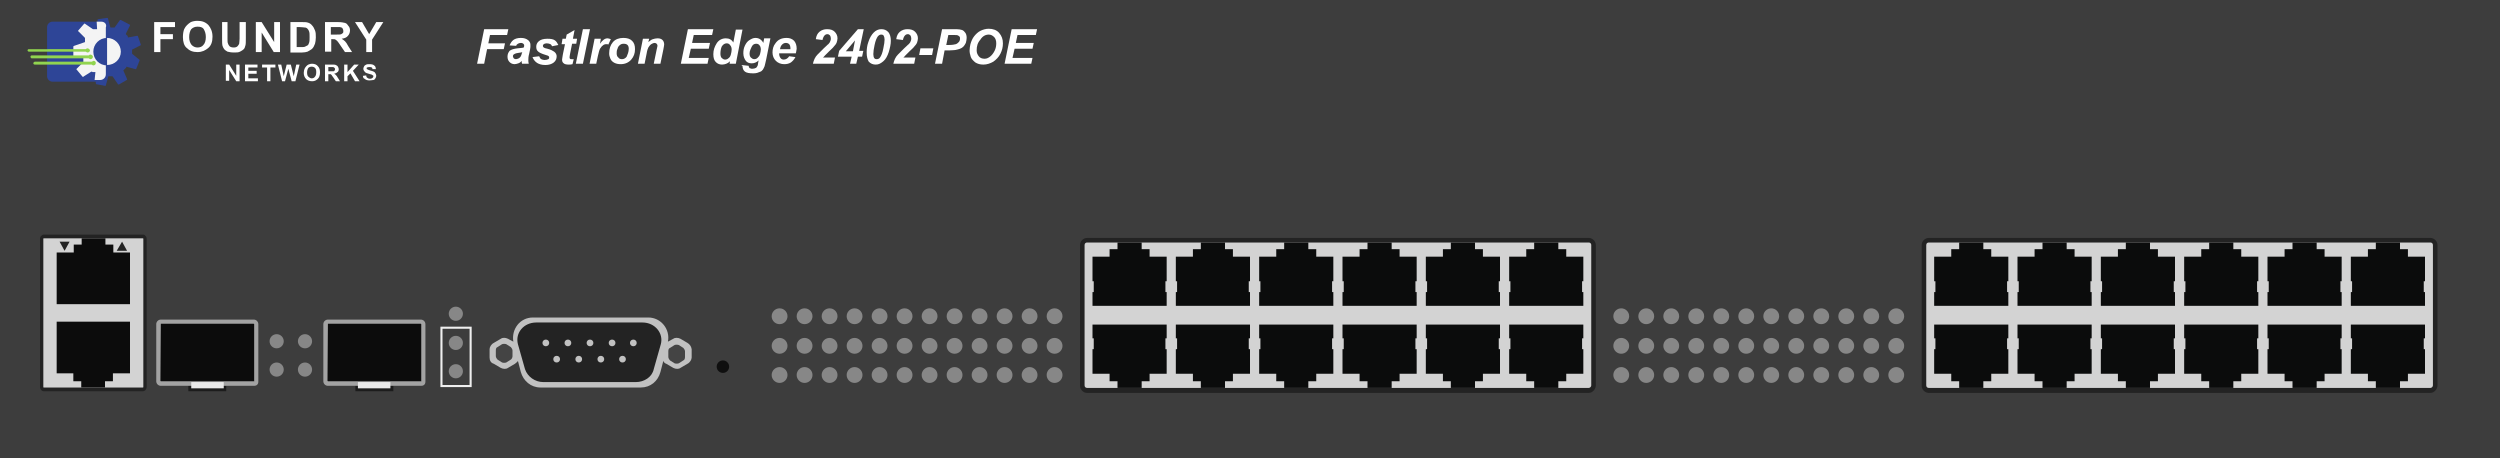 <?xml version="1.0" encoding="utf-8"?>
<!-- Copyright 2022 Virtual Console LLC. All rights reserved. Generator: Adobe Illustrator 26.0.2, SVG Export Plug-In . SVG Version: 6.00 Build 0)  -->
<svg version="1.1" id="Brocade_FES_2402-POE" xmlns="http://www.w3.org/2000/svg" xmlns:xlink="http://www.w3.org/1999/xlink"
	 x="0px" y="0px" viewBox="0 0 600 110" style="enable-background:new 0 0 600 110;" xml:space="preserve">
<!-- Created by Evgenia -->
<style type="text/css">
	.st0{fill:#3D3D3D;}
	.st1{fill:#1C1C1C;}
	.st2{fill:#0C0C0C;}
	.st3{fill:#A3A3A3;}
	.st4{fill:#E8E8E8;}
	.st5{fill:#878787;}
	.st6{fill:#D3D3D3;}
	.st7{fill:#232323;}
	.st8{fill:#C1C1C1;}
	.st9{fill:#444444;}
	.st10{fill:#EFEFEF;}
	.st11{fill:#2E4597;}
	.st12{fill:#F4F4F4;}
	.st13{fill:#91D44F;}
	.st14{fill:#FFFFFF;}
	.st15{fill:#0F0F0F;}
	.st16{fill:#0B0C0C;}
</style>
<g>
	<rect class="st0" width="600" height="110"/>
	<g>
		<g>
			<rect x="85.3" y="92.5" class="st1" width="9.1" height="1.4"/>
			<g>
				<path class="st2" d="M101.6,91.4V77.8c0-0.2-0.2-0.6-0.6-0.6H78.7c-0.2,0-0.6,0.2-0.6,0.6v13.8c0,0.2,0.2,0.6,0.6,0.6h22.4
					C101.6,92.1,101.6,91.8,101.6,91.4z"/>
				<path class="st3" d="M101.1,92.6H78.7c-0.6,0-1.1-0.5-1.1-1.1V77.8c0-0.6,0.5-1.1,1.1-1.1H101c0.6,0,1.1,0.5,1.1,1.1v13.8
					C102.1,92.4,101.5,92.6,101.1,92.6z M78.7,77.5L78.7,77.5l-0.1,13.9l0.1,0.1h22.4c0.1,0,0-0.1,0-0.1V77.8l-0.1-0.1H78.7V77.5z"
					/>
			</g>
			<rect x="85.9" y="91.7" class="st4" width="7.8" height="1.5"/>
		</g>
		<g>
			<rect x="45.2" y="92.5" class="st1" width="9.1" height="1.4"/>
			<g>
				<path class="st2" d="M61.5,91.4V77.8c0-0.2-0.2-0.6-0.6-0.6H38.6c-0.2,0-0.6,0.2-0.6,0.6v13.8c0,0.2,0.2,0.6,0.6,0.6H61
					C61.5,92.1,61.5,91.8,61.5,91.4z"/>
				<path class="st3" d="M61,92.6H38.6c-0.6,0-1.1-0.5-1.1-1.1V77.8c0-0.6,0.5-1.1,1.1-1.1h22.3c0.6,0,1.1,0.5,1.1,1.1v13.8
					C62,92.4,61.4,92.6,61,92.6z M38.6,77.5L38.6,77.5l-0.1,13.9l0.1,0.1H61c0.1,0,0-0.1,0-0.1V77.8l-0.1-0.1H38.6V77.5z"/>
			</g>
			<rect x="45.9" y="91.7" class="st4" width="7.8" height="1.5"/>
		</g>
		<g>
			<g>
				<circle class="st5" cx="66.4" cy="88.7" r="1.7"/>
				<circle class="st5" cx="73.2" cy="88.7" r="1.7"/>
			</g>
			<g>
				<circle class="st5" cx="66.4" cy="81.9" r="1.7"/>
				<circle class="st5" cx="73.2" cy="81.9" r="1.7"/>
			</g>
		</g>
	</g>
	<g>
		<g>
			<path class="st6" d="M34.3,93.5H10.5c-0.3,0-0.5-0.2-0.5-0.5V57.4c0-0.3,0.2-0.5,0.5-0.5h23.8c0.3,0,0.5,0.2,0.5,0.5V93
				C34.8,93.2,34.6,93.5,34.3,93.5z"/>
			<path class="st7" d="M34.3,93.9L34.3,93.9H10.5c-0.2,0-0.5-0.1-0.6-0.3c-0.2-0.2-0.3-0.4-0.3-0.7V57.3c0-0.3,0.1-0.5,0.3-0.7
				s0.4-0.3,0.6-0.3h23.8c0.2,0,0.5,0.1,0.6,0.3c0.2,0.2,0.3,0.4,0.3,0.7v35.6C35.2,93.4,34.8,93.9,34.3,93.9z M10.5,57.2
				c-0.1,0-0.1,0.1-0.1,0.1v35.6c0,0.1,0.1,0.1,0.1,0.1h23.8l0,0c0.1,0,0.1-0.1,0.1-0.1V57.3c0-0.1-0.1-0.1-0.1-0.1H10.5L10.5,57.2z
				"/>
		</g>
		<g>
			<g>
				<polygon class="st7" points="29.3,58 28,60.2 30.5,60.2 				"/>
				<polygon class="st7" points="15.5,60.2 16.7,58 14.3,58 				"/>
			</g>
			<g>
				<polygon class="st2" points="31.2,66.9 31.2,66.7 31.2,60.6 27.2,60.6 27.2,58.7 25.3,58.7 25.3,57.2 19.6,57.2 19.6,58.7 
					17.7,58.7 17.7,60.6 13.6,60.6 13.6,66.7 13.6,66.9 13.6,69.7 13.6,73 31.2,73 31.2,69.7 				"/>
			</g>
		</g>
		<g>
			<polygon class="st2" points="13.6,83.3 13.6,83.5 13.6,89.6 17.6,89.6 17.6,91.5 19.5,91.5 19.5,93 25.2,93 25.2,91.5 27.1,91.5 
				27.1,89.6 31.2,89.6 31.2,83.5 31.2,83.3 31.2,80.5 31.2,77.2 13.6,77.2 13.6,80.5 			"/>
		</g>
	</g>
	<g>
		<path class="st8" d="M165,82.3l-1.7-1c-0.6-0.3-1.3-0.3-1.7,0l-1.3,0.7c0.6-3-1.7-5.8-4.7-5.8h-27.7c-3.1,0-5.2,2.8-4.7,5.8
			l-1.3-0.7c-0.6-0.3-1.3-0.3-1.7,0l-1.7,1c-0.6,0.3-1,1-1,1.5v2c0,0.7,0.3,1.3,1,1.5l1.7,1c0.6,0.3,1.3,0.3,1.7,0l1.7-1
			c0.3-0.3,0.6-0.4,0.7-0.7l0.7,2.7c0.6,2.1,2.4,3.7,4.7,3.7h24.1c2.3,0,4.1-1.5,4.7-3.7l0.7-2.7c0.1,0.3,0.3,0.6,0.7,0.7l1.7,1
			c0.6,0.3,1.3,0.3,1.7,0l1.7-1c0.6-0.3,1-1,1-1.5v-2C165.9,83.1,165.5,82.6,165,82.3z"/>
		<g>
			<path class="st7" d="M152.6,91.7h-22.2c-2,0-3.8-1.3-4.4-3.1l-1.7-6c-0.7-2.7,1.4-5.2,4.4-5.2h25.5c3,0,5.1,2.6,4.4,5.2l-1.7,6
				C156.5,90.5,154.6,91.7,152.6,91.7z"/>
			<g>
				<circle class="st8" cx="131" cy="82.3" r="0.8"/>
				<circle class="st8" cx="136.3" cy="82.3" r="0.8"/>
				<circle class="st8" cx="141.6" cy="82.3" r="0.8"/>
				<circle class="st8" cx="146.9" cy="82.3" r="0.8"/>
				<circle class="st8" cx="152" cy="82.3" r="0.8"/>
			</g>
			<g>
				<circle class="st8" cx="133.6" cy="86.2" r="0.8"/>
				<circle class="st8" cx="138.9" cy="86.2" r="0.8"/>
				<circle class="st8" cx="144.2" cy="86.2" r="0.8"/>
				<circle class="st8" cx="149.4" cy="86.2" r="0.8"/>
			</g>
		</g>
		<path class="st9" d="M123,85.5v-1.4c0-0.3-0.3-0.7-0.4-0.8l-1.1-0.7c-0.3-0.1-0.7-0.1-1,0l-1.1,0.7c-0.3,0.1-0.4,0.4-0.4,0.8v1.4
			c0,0.3,0.3,0.7,0.4,0.8l1.1,0.7c0.3,0.1,0.7,0.1,1,0l1.1-0.7C122.8,86.2,123,85.8,123,85.5z"/>
		<path class="st9" d="M164.4,85.7v-1.4c0-0.3-0.3-0.7-0.4-0.8l-1.1-0.7c-0.3-0.1-0.7-0.1-1,0l-1.1,0.7c-0.3,0.1-0.4,0.4-0.4,0.8
			v1.4c0,0.3,0.3,0.7,0.4,0.8l1.1,0.7c0.3,0.1,0.7,0.1,1,0l1.1-0.7C164.3,86.4,164.4,86,164.4,85.7z"/>
	</g>
	<g>
		<g>
			<circle class="st5" cx="109.4" cy="89.1" r="1.7"/>
			<circle class="st5" cx="109.4" cy="82.3" r="1.7"/>
			<circle class="st5" cx="109.4" cy="75.3" r="1.7"/>
		</g>
		<g>
			<path class="st10" d="M113.2,92.9h-7.5V78.4h7.5V92.9z M106.2,92.4h6.5V78.9h-6.5V92.4z"/>
		</g>
	</g>
	<g>
		<g>
			<path class="st11" d="M24.4,19.6H12.6c-0.7,0-1.3-0.6-1.3-1.3V6.5c0-0.7,0.6-1.3,1.3-1.3h11.8c0.7,0,1.3,0.6,1.3,1.3v11.8
				C25.7,19,25.2,19.6,24.4,19.6z"/>
			<g>
				<path class="st11" d="M31.7,12.9C31.7,12.9,31.7,12.9,31.7,12.9c0-0.1,0-0.1,0-0.1c0,0,0-0.1,0-0.1c0,0,0-0.1,0-0.1c0,0,0,0,0,0
					c0,0,0,0,0,0c0,0,0,0,0,0c0,0,0-0.1,0-0.1c0,0,0-0.1,0-0.1c0,0,0,0,0,0c0,0,0,0,0,0c0,0,0,0,0,0c0,0,0-0.1,0-0.1
					c0,0,0-0.1,0-0.1c0,0,0,0,0-0.1c0,0,0,0,0-0.1c0,0,0,0,0-0.1l2-1c0.1,0,0.1-0.1,0.1-0.2l-0.7-2c0-0.1-0.1-0.1-0.2-0.1L30.7,9
					c0,0,0,0,0,0c0,0,0,0,0-0.1c0,0,0,0,0-0.1c0,0,0,0-0.1-0.1c0,0,0,0,0-0.1c0,0,0,0,0,0c0,0,0,0,0,0c0,0,0,0,0,0c0,0,0,0,0,0
					c0,0,0,0,0,0c0,0,0,0-0.1-0.1c0,0,0,0-0.1-0.1c0,0,0,0,0,0c0,0,0,0,0,0c0,0,0,0,0,0c0,0,0,0-0.1-0.1c0,0,0,0-0.1-0.1
					c0,0,0,0,0-0.1c0,0,0,0,0,0c0,0,0,0,0,0l1-2c0-0.1,0-0.2-0.1-0.2L29,4.8c-0.1,0-0.2,0-0.2,0l-1.3,1.8c0,0,0,0,0,0c0,0,0,0-0.1,0
					c0,0,0,0-0.1,0c0,0-0.1,0-0.1,0c0,0-0.1,0-0.1,0c0,0,0,0,0,0c0,0,0,0,0,0c0,0,0,0,0,0c0,0-0.1,0-0.1,0c0,0-0.1,0-0.1,0
					c0,0,0,0,0,0c0,0,0,0,0,0c0,0,0,0,0,0c0,0-0.1,0-0.1,0c0,0-0.1,0-0.1,0c0,0,0,0-0.1,0c0,0,0,0-0.1,0c0,0,0,0,0,0l-0.6-2.2
					c0-0.1-0.1-0.1-0.2-0.1l-2.1,0.3c-0.1,0-0.2,0.1-0.2,0.2l0.1,2.3c0,0,0,0,0,0c0,0,0,0-0.1,0c0,0,0,0-0.1,0c0,0-0.1,0-0.1,0
					c0,0,0,0-0.1,0c0,0,0,0,0,0c0,0,0,0,0,0c0,0,0,0,0,0c0,0-0.1,0-0.1,0c0,0-0.1,0-0.1,0c0,0,0,0,0,0c0,0,0,0,0,0c0,0,0,0,0,0
					c0,0,0,0-0.1,0c0,0,0,0-0.1,0c0,0,0,0-0.1,0c0,0,0,0-0.1,0c0,0,0,0,0,0l-1.9-1.3c-0.1-0.1-0.2,0-0.2,0l-1.4,1.6
					c-0.1,0.1-0.1,0.2,0,0.2l1.6,1.6c0,0,0,0,0,0c0,0,0,0,0,0.1c0,0,0,0,0,0.1c0,0,0,0.1,0,0.1c0,0,0,0,0,0.1c0,0,0,0,0,0
					c0,0,0,0,0,0c0,0,0,0,0,0c0,0,0,0.1,0,0.1c0,0,0,0.1,0,0.1c0,0,0,0,0,0c0,0,0,0,0,0c0,0,0,0,0,0c0,0,0,0,0,0c0,0,0,0,0,0
					c0,0,0,0.1,0,0.1c0,0,0,0.1,0,0.1c0,0,0,0,0,0.1c0,0,0,0,0,0.1c0,0,0,0,0,0L17.8,11c-0.1,0-0.2,0.1-0.2,0.2l0,2.2
					c0,0.1,0.1,0.2,0.2,0.2l2.2,0.3c0,0,0,0,0,0c0,0,0,0,0,0.1c0,0,0,0,0,0.1c0,0,0,0.1,0,0.1c0,0,0,0.1,0,0.1c0,0,0,0,0,0
					c0,0,0,0,0,0c0,0,0,0,0,0c0,0,0,0.1,0,0.1c0,0,0,0.1,0,0.1c0,0,0,0,0,0c0,0,0,0,0,0c0,0,0,0,0,0c0,0,0,0,0,0.1c0,0,0,0.1,0,0.1
					c0,0,0,0,0,0.1c0,0,0,0,0,0.1c0,0,0,0,0,0l-1.6,1.6c-0.1,0.1-0.1,0.2,0,0.2l1.4,1.7c0.1,0.1,0.2,0.1,0.2,0l1.9-1.2c0,0,0,0,0,0
					c0,0,0,0,0.1,0c0,0,0,0,0.1,0c0,0,0,0,0.1,0.1c0,0,0,0,0.1,0c0,0,0,0,0,0c0,0,0,0,0,0c0,0,0,0,0,0c0,0,0.1,0,0.1,0
					c0,0,0.1,0,0.1,0c0,0,0,0,0,0c0,0,0,0,0,0c0,0,0,0,0,0c0,0,0,0,0,0c0,0,0,0,0,0c0,0,0,0,0.1,0c0,0,0.1,0,0.1,0c0,0,0,0,0.1,0
					c0,0,0,0,0.1,0c0,0,0,0,0,0L23,20c0,0.1,0.1,0.2,0.1,0.2l2.1,0.4c0.1,0,0.2,0,0.2-0.1l0.6-2.2c0,0,0,0,0,0c0,0,0,0,0.1,0
					c0,0,0,0,0.1,0c0,0,0.1,0,0.1,0c0,0,0.1,0,0.1,0c0,0,0,0,0,0c0,0,0,0,0,0c0,0,0,0,0,0h0c0,0,0,0,0,0c0,0,0.1,0,0.1,0
					c0,0,0.1,0,0.1,0c0,0,0,0,0,0l0,0c0,0,0,0,0,0c0,0,0,0,0,0c0,0,0,0,0,0c0,0,0.1,0,0.1,0c0,0,0.1,0,0.1,0c0,0,0,0,0.1,0
					c0,0,0,0,0.1,0c0,0,0,0,0,0l1.3,1.9c0.1,0.1,0.2,0.1,0.2,0.1l1.9-1.1c0.1,0,0.1-0.1,0.1-0.2l-0.9-2.1c0,0,0,0,0,0c0,0,0,0,0,0
					c0,0,0,0,0.1-0.1c0,0,0,0,0.1-0.1c0,0,0,0,0.1-0.1c0,0,0,0,0,0c0,0,0,0,0,0c0,0,0,0,0,0c0,0,0,0,0.1-0.1c0,0,0,0,0.1-0.1
					c0,0,0,0,0,0c0,0,0,0,0,0c0,0,0,0,0,0c0,0,0,0,0.1-0.1c0,0,0,0,0.1-0.1c0,0,0,0,0-0.1c0,0,0,0,0-0.1c0,0,0,0,0,0l2.2,0.6
					c0.1,0,0.2,0,0.2-0.1l0.8-2c0-0.1,0-0.2-0.1-0.2L31.7,12.9C31.7,13,31.7,13,31.7,12.9z"/>
				<path class="st12" d="M24.3,5.2h-1.1l0.1,1.8c0,0,0,0,0,0c0,0,0,0-0.1,0c0,0,0,0-0.1,0c0,0-0.1,0-0.1,0c0,0,0,0-0.1,0
					c0,0,0,0,0,0c0,0,0,0,0,0c0,0,0,0,0,0c0,0-0.1,0-0.1,0c0,0-0.1,0-0.1,0c0,0,0,0,0,0c0,0,0,0,0,0c0,0,0,0,0,0c0,0,0,0-0.1,0
					c0,0,0,0-0.1,0c0,0,0,0-0.1,0c0,0,0,0-0.1,0c0,0,0,0,0,0l-1.9-1.3c-0.1-0.1-0.2,0-0.2,0l-1.4,1.6c-0.1,0.1-0.1,0.2,0,0.2
					l1.6,1.6c0,0,0,0,0,0c0,0,0,0,0,0.1c0,0,0,0,0,0.1c0,0,0,0.1,0,0.1c0,0,0,0,0,0.1c0,0,0,0,0,0c0,0,0,0,0,0c0,0,0,0,0,0
					c0,0,0,0.1,0,0.1c0,0,0,0.1,0,0.1c0,0,0,0,0,0c0,0,0,0,0,0c0,0,0,0,0,0c0,0,0,0,0,0c0,0,0,0,0,0c0,0,0,0.1,0,0.1
					c0,0,0,0.1,0,0.1c0,0,0,0,0,0.1c0,0,0,0,0,0.1c0,0,0,0,0,0L17.8,11c-0.1,0-0.2,0.1-0.2,0.2l0,2.2c0,0.1,0.1,0.2,0.2,0.2l2.2,0.3
					c0,0,0,0,0,0c0,0,0,0,0,0.1c0,0,0,0,0,0.1c0,0,0,0.1,0,0.1c0,0,0,0.1,0,0.1c0,0,0,0,0,0c0,0,0,0,0,0c0,0,0,0,0,0
					c0,0,0,0.1,0,0.1c0,0,0,0.1,0,0.1c0,0,0,0,0,0c0,0,0,0,0,0c0,0,0,0,0,0c0,0,0,0,0,0.1c0,0,0,0.1,0,0.1c0,0,0,0,0,0.1
					c0,0,0,0,0,0.1c0,0,0,0,0,0l-1.6,1.6c-0.1,0.1-0.1,0.2,0,0.2l1.4,1.7c0.1,0.1,0.2,0.1,0.2,0l1.9-1.2c0,0,0,0,0,0c0,0,0,0,0.1,0
					c0,0,0,0,0.1,0c0,0,0,0,0.1,0.1c0,0,0,0,0.1,0c0,0,0,0,0,0c0,0,0,0,0,0c0,0,0,0,0,0c0,0,0.1,0,0.1,0s0.1,0,0.1,0c0,0,0,0,0,0
					c0,0,0,0,0,0c0,0,0,0,0,0c0,0,0,0,0,0c0,0,0,0,0,0c0,0,0,0,0.1,0c0,0,0.1,0,0.1,0c0,0,0,0,0.1,0c0,0,0,0,0.1,0c0,0,0,0,0,0
					l-0.2,1.9h1.3c0.8,0,1.4-0.6,1.4-1.4V6.6C25.7,5.8,25.1,5.2,24.3,5.2z"/>
			</g>
			<g>
				<circle class="st11" cx="25.7" cy="12.4" r="3.3"/>
				<path class="st12" d="M29,12.4c0-1.8-1.5-3.3-3.3-3.3v6.5C27.5,15.6,29,14.2,29,12.4z"/>
			</g>
			<path class="st13" d="M22.5,14.6c-0.2,0-0.3,0.1-0.4,0.2H8.4C8.2,14.8,8,15,8,15.2s0.2,0.3,0.3,0.3H22c0.1,0.1,0.3,0.2,0.4,0.2
				c0.3,0,0.6-0.2,0.6-0.6C23,14.9,22.8,14.6,22.5,14.6z"/>
			<path class="st13" d="M21.7,13.1c-0.2,0-0.3,0.1-0.4,0.2H7.6c-0.2,0-0.3,0.2-0.3,0.3S7.4,14,7.6,14h13.7c0.1,0.1,0.3,0.2,0.4,0.2
				c0.3,0,0.6-0.2,0.6-0.6C22.3,13.4,22,13.1,21.7,13.1z"/>
			<path class="st13" d="M21,11.6c-0.2,0-0.3,0.1-0.4,0.2H6.9c-0.2,0-0.3,0.2-0.3,0.3s0.2,0.3,0.3,0.3h13.7c0.1,0.1,0.3,0.2,0.4,0.2
				c0.3,0,0.6-0.2,0.6-0.6C21.5,11.9,21.3,11.6,21,11.6z"/>
		</g>
		<g>
			<g>
				<path class="st14" d="M37,12.5V5.3h5v1.2h-3.5v1.7h3v1.2h-3v3.1H37z"/>
				<path class="st14" d="M43.9,8.9c0-0.7,0.1-1.4,0.3-1.9c0.2-0.4,0.4-0.7,0.7-1c0.3-0.3,0.6-0.5,0.9-0.7c0.5-0.2,1-0.3,1.6-0.3
					c1.1,0,1.9,0.3,2.6,1c0.6,0.7,1,1.6,1,2.8c0,1.2-0.3,2.1-1,2.7s-1.5,1-2.6,1c-1.1,0-1.9-0.3-2.6-1C44.2,11,43.9,10.1,43.9,8.9z
					 M45.4,8.9c0,0.8,0.2,1.4,0.6,1.9c0.4,0.4,0.9,0.6,1.4,0.6c0.6,0,1.1-0.2,1.4-0.6c0.4-0.4,0.6-1.1,0.6-1.9
					c0-0.8-0.2-1.4-0.5-1.9S48,6.4,47.4,6.4c-0.6,0-1.1,0.2-1.5,0.6C45.6,7.4,45.4,8.1,45.4,8.9z"/>
				<path class="st14" d="M53.1,5.3h1.5v3.9c0,0.6,0,1,0.1,1.2c0.1,0.3,0.2,0.5,0.4,0.7c0.2,0.2,0.6,0.3,1,0.3
					c0.4,0,0.7-0.1,0.9-0.3c0.2-0.2,0.3-0.4,0.4-0.6c0-0.2,0.1-0.7,0.1-1.2v-4h1.5v3.8c0,0.9,0,1.5-0.1,1.8
					c-0.1,0.4-0.2,0.7-0.4,0.9c-0.2,0.2-0.5,0.4-0.9,0.6s-0.8,0.2-1.4,0.2c-0.7,0-1.2-0.1-1.6-0.2c-0.4-0.2-0.6-0.4-0.8-0.6
					c-0.2-0.3-0.3-0.5-0.4-0.8c-0.1-0.4-0.1-1-0.1-1.8V5.3z"/>
				<path class="st14" d="M61.4,12.5V5.3h1.4l3,4.8V5.3h1.4v7.2h-1.5l-2.9-4.7v4.7H61.4z"/>
				<path class="st14" d="M69.7,5.3h2.7c0.6,0,1.1,0,1.4,0.1c0.4,0.1,0.8,0.3,1.1,0.7c0.3,0.3,0.5,0.7,0.7,1.2
					c0.2,0.5,0.2,1,0.2,1.7c0,0.6-0.1,1.1-0.2,1.5c-0.2,0.5-0.4,1-0.8,1.3c-0.3,0.2-0.6,0.4-1,0.6c-0.3,0.1-0.8,0.2-1.3,0.2h-2.8
					V5.3z M71.2,6.5v4.8h1.1c0.4,0,0.7,0,0.9-0.1c0.2-0.1,0.4-0.2,0.6-0.3s0.3-0.4,0.4-0.7c0.1-0.3,0.1-0.8,0.1-1.3
					c0-0.6,0-1-0.1-1.3s-0.2-0.5-0.4-0.7c-0.2-0.2-0.4-0.3-0.7-0.3c-0.2,0-0.6-0.1-1.2-0.1H71.2z"/>
				<path class="st14" d="M78,12.5V5.3h3.1c0.8,0,1.3,0.1,1.7,0.2c0.4,0.1,0.6,0.4,0.8,0.7C83.9,6.5,84,6.9,84,7.3
					c0,0.5-0.2,1-0.5,1.3C83.2,9,82.7,9.2,82,9.3c0.3,0.2,0.6,0.4,0.8,0.6s0.5,0.6,0.8,1.2l0.9,1.4h-1.7l-1.1-1.6
					c-0.4-0.6-0.6-0.9-0.8-1.1s-0.3-0.2-0.4-0.3s-0.4-0.1-0.7-0.1h-0.3v3H78z M79.5,8.3h1.1c0.7,0,1.1,0,1.3-0.1s0.3-0.2,0.4-0.3
					c0.1-0.1,0.1-0.3,0.1-0.5c0-0.2-0.1-0.4-0.2-0.6s-0.3-0.2-0.6-0.3c-0.1,0-0.5,0-1.1,0h-1.1V8.3z"/>
				<path class="st14" d="M87.9,12.5v-3l-2.7-4.2h1.7l1.7,2.9l1.7-2.9H92l-2.7,4.2v3H87.9z"/>
			</g>
			<g>
				<path class="st14" d="M54.2,19.5v-4H55l1.7,2.7v-2.7h0.8v4h-0.8L55,16.8v2.6H54.2z"/>
				<path class="st14" d="M58.8,19.5v-4h3v0.7h-2.2V17h2v0.7h-2v1.1h2.3v0.7H58.8z"/>
				<path class="st14" d="M64.1,19.5v-3.3h-1.2v-0.7h3.2v0.7h-1.2v3.3H64.1z"/>
				<path class="st14" d="M67.7,19.5l-1-4h0.8l0.6,2.8l0.7-2.8h1l0.7,2.8l0.6-2.8h0.8l-1,4h-0.9l-0.8-3l-0.8,3H67.7z"/>
				<path class="st14" d="M72.9,17.5c0-0.4,0.1-0.8,0.2-1c0.1-0.2,0.2-0.4,0.4-0.6c0.2-0.2,0.3-0.3,0.5-0.4c0.3-0.1,0.5-0.2,0.9-0.2
					c0.6,0,1.1,0.2,1.4,0.6c0.4,0.4,0.5,0.9,0.5,1.5c0,0.7-0.2,1.2-0.5,1.5c-0.4,0.4-0.8,0.6-1.4,0.6c-0.6,0-1.1-0.2-1.4-0.5
					C73.1,18.6,72.9,18.1,72.9,17.5z M73.7,17.4c0,0.5,0.1,0.8,0.3,1c0.2,0.2,0.5,0.4,0.8,0.4c0.3,0,0.6-0.1,0.8-0.4
					c0.2-0.2,0.3-0.6,0.3-1.1c0-0.5-0.1-0.8-0.3-1c-0.2-0.2-0.5-0.3-0.8-0.3s-0.6,0.1-0.8,0.3C73.8,16.6,73.7,17,73.7,17.4z"/>
				<path class="st14" d="M78,19.5v-4h1.7c0.4,0,0.7,0,0.9,0.1c0.2,0.1,0.4,0.2,0.5,0.4c0.1,0.2,0.2,0.4,0.2,0.6
					c0,0.3-0.1,0.6-0.3,0.7c-0.2,0.2-0.4,0.3-0.8,0.4c0.2,0.1,0.3,0.2,0.4,0.3c0.1,0.1,0.3,0.3,0.5,0.7l0.5,0.8h-1l-0.6-0.9
					c-0.2-0.3-0.4-0.5-0.4-0.6c-0.1-0.1-0.2-0.1-0.2-0.2c-0.1,0-0.2,0-0.4,0h-0.2v1.7H78z M78.8,17.1h0.6c0.4,0,0.6,0,0.7,0
					s0.2-0.1,0.2-0.2c0.1-0.1,0.1-0.2,0.1-0.3c0-0.1,0-0.2-0.1-0.3c-0.1-0.1-0.2-0.1-0.3-0.2c-0.1,0-0.3,0-0.6,0h-0.6V17.1z"/>
				<path class="st14" d="M82.6,19.5v-4h0.8v1.8l1.6-1.8h1.1L84.7,17l1.6,2.5h-1.1l-1.1-1.9l-0.7,0.7v1.2H82.6z"/>
				<path class="st14" d="M87.1,18.2l0.8-0.1c0,0.3,0.1,0.5,0.3,0.6c0.1,0.1,0.3,0.2,0.6,0.2c0.3,0,0.5-0.1,0.6-0.2
					c0.1-0.1,0.2-0.2,0.2-0.4c0-0.1,0-0.2-0.1-0.2c-0.1-0.1-0.2-0.1-0.3-0.2c-0.1,0-0.3-0.1-0.7-0.2c-0.4-0.1-0.7-0.2-0.9-0.4
					c-0.2-0.2-0.4-0.5-0.4-0.8c0-0.2,0.1-0.4,0.2-0.6c0.1-0.2,0.3-0.3,0.5-0.4c0.2-0.1,0.5-0.1,0.8-0.1c0.5,0,0.9,0.1,1.1,0.3
					c0.3,0.2,0.4,0.5,0.4,0.9l-0.8,0c0-0.2-0.1-0.4-0.2-0.4c-0.1-0.1-0.3-0.1-0.5-0.1c-0.2,0-0.4,0-0.6,0.1C88,16.2,88,16.3,88,16.4
					c0,0.1,0,0.2,0.1,0.2c0.1,0.1,0.4,0.2,0.7,0.3c0.4,0.1,0.7,0.2,0.9,0.3c0.2,0.1,0.3,0.2,0.4,0.4c0.1,0.2,0.2,0.4,0.2,0.6
					c0,0.2-0.1,0.4-0.2,0.6c-0.1,0.2-0.3,0.4-0.5,0.4s-0.5,0.1-0.9,0.1c-0.5,0-0.9-0.1-1.2-0.4C87.3,18.9,87.1,18.6,87.1,18.2z"/>
			</g>
		</g>
	</g>
	<circle class="st15" cx="173.5" cy="88" r="1.5"/>
	<g>
		<g>
			<g>
				<g>
					<ellipse class="st5" cx="253.1" cy="83" rx="1.9" ry="1.9"/>
					<ellipse class="st5" cx="253.1" cy="90" rx="1.9" ry="1.9"/>
					<ellipse class="st5" cx="253.1" cy="75.9" rx="1.9" ry="1.9"/>
				</g>
				<g>
					<ellipse class="st5" cx="247.1" cy="83" rx="1.9" ry="1.9"/>
					<ellipse class="st5" cx="247.1" cy="90" rx="1.9" ry="1.9"/>
					<ellipse class="st5" cx="247.1" cy="75.9" rx="1.9" ry="1.9"/>
				</g>
				<g>
					<ellipse class="st5" cx="241.1" cy="83" rx="1.9" ry="1.9"/>
					<ellipse class="st5" cx="241.1" cy="90" rx="1.9" ry="1.9"/>
					<ellipse class="st5" cx="241.1" cy="75.9" rx="1.9" ry="1.9"/>
				</g>
				<g>
					<ellipse class="st5" cx="235.1" cy="83" rx="1.9" ry="1.9"/>
					<ellipse class="st5" cx="235.1" cy="90" rx="1.9" ry="1.9"/>
					<ellipse class="st5" cx="235.1" cy="75.9" rx="1.9" ry="1.9"/>
				</g>
				<g>
					<ellipse class="st5" cx="229.1" cy="83" rx="1.9" ry="1.9"/>
					<ellipse class="st5" cx="229.1" cy="90" rx="1.9" ry="1.9"/>
					<ellipse class="st5" cx="229.1" cy="75.9" rx="1.9" ry="1.9"/>
				</g>
				<g>
					<ellipse class="st5" cx="223.1" cy="83" rx="1.9" ry="1.9"/>
					<ellipse class="st5" cx="223.1" cy="90" rx="1.9" ry="1.9"/>
					<ellipse class="st5" cx="223.1" cy="75.9" rx="1.9" ry="1.9"/>
				</g>
				<g>
					<ellipse class="st5" cx="217.1" cy="83" rx="1.9" ry="1.9"/>
					<ellipse class="st5" cx="217.1" cy="90" rx="1.9" ry="1.9"/>
					<ellipse class="st5" cx="217.1" cy="75.9" rx="1.9" ry="1.9"/>
				</g>
				<g>
					<ellipse class="st5" cx="211.1" cy="83" rx="1.9" ry="1.9"/>
					<ellipse class="st5" cx="211.1" cy="90" rx="1.9" ry="1.9"/>
					<ellipse class="st5" cx="211.1" cy="75.9" rx="1.9" ry="1.9"/>
				</g>
				<g>
					<ellipse class="st5" cx="205.1" cy="83" rx="1.9" ry="1.9"/>
					<ellipse class="st5" cx="205.1" cy="90" rx="1.9" ry="1.9"/>
					<ellipse class="st5" cx="205.1" cy="75.9" rx="1.9" ry="1.9"/>
				</g>
				<g>
					<ellipse class="st5" cx="199.1" cy="83" rx="1.9" ry="1.9"/>
					<ellipse class="st5" cx="199.1" cy="90" rx="1.9" ry="1.9"/>
					<ellipse class="st5" cx="199.1" cy="75.9" rx="1.9" ry="1.9"/>
				</g>
				<g>
					<ellipse class="st5" cx="193.1" cy="83" rx="1.9" ry="1.9"/>
					<ellipse class="st5" cx="193.1" cy="90" rx="1.9" ry="1.9"/>
					<ellipse class="st5" cx="193.1" cy="75.9" rx="1.9" ry="1.9"/>
				</g>
				<g>
					<ellipse class="st5" cx="187.1" cy="83" rx="1.9" ry="1.9"/>
					<ellipse class="st5" cx="187.1" cy="90" rx="1.9" ry="1.9"/>
					<ellipse class="st5" cx="187.1" cy="75.9" rx="1.9" ry="1.9"/>
				</g>
			</g>
		</g>
		<g>
			<g>
				<path class="st6" d="M381.3,93.7H260.9c-0.6,0-1.1-0.6-1.1-1.1V58.8c0-0.7,0.6-1.1,1.1-1.1h120.4c0.6,0,1.1,0.6,1.1,1.1v33.7
					C382.4,93.2,381.9,93.7,381.3,93.7z"/>
				<path class="st7" d="M381.3,94.3H260.9c-0.9,0-1.7-0.8-1.7-1.7V58.8c0-0.9,0.8-1.7,1.7-1.7h120.4c0.9,0,1.7,0.8,1.7,1.7v33.7
					C383,93.4,382.2,94.3,381.3,94.3z M260.9,58.2c-0.3,0-0.6,0.2-0.6,0.6v33.7c0,0.3,0.2,0.6,0.6,0.6h120.4c0.3,0,0.6-0.3,0.6-0.6
					V58.8c0-0.3-0.2-0.6-0.6-0.6H260.9z"/>
			</g>
			<g>
				<g>
					<g>
						<polygon class="st16" points="380,67.5 380,67.3 380,61.6 375.9,61.6 375.9,59.8 374,59.8 374,58.2 368.2,58.2 368.2,59.8 
							366.3,59.8 366.3,61.6 362.2,61.6 362.2,67.3 362.2,67.5 362.5,67.5 362.5,70.1 362.2,70.1 362.2,73.4 380,73.4 380,70.1 
							379.7,70.1 379.7,67.5 						"/>
					</g>
					<g>
						<polygon class="st16" points="360,67.5 360,67.3 360,61.6 355.9,61.6 355.9,59.8 354,59.8 354,58.2 348.2,58.2 348.2,59.8 
							346.3,59.8 346.3,61.6 342.2,61.6 342.2,67.3 342.2,67.5 342.5,67.5 342.5,70.1 342.2,70.1 342.2,73.4 360,73.4 360,70.1 
							359.7,70.1 359.7,67.5 						"/>
					</g>
					<g>
						<polygon class="st16" points="340,67.5 340,67.3 340,61.6 335.9,61.6 335.9,59.8 334,59.8 334,58.2 328.2,58.2 328.2,59.8 
							326.3,59.8 326.3,61.6 322.2,61.6 322.2,67.3 322.2,67.5 322.5,67.5 322.5,70.1 322.2,70.1 322.2,73.4 340,73.4 340,70.1 
							339.7,70.1 339.7,67.5 						"/>
					</g>
					<g>
						<polygon class="st16" points="320,67.5 320,67.3 320,61.6 315.9,61.6 315.9,59.8 314,59.8 314,58.2 308.2,58.2 308.2,59.8 
							306.3,59.8 306.3,61.6 302.2,61.6 302.2,67.3 302.2,67.5 302.5,67.5 302.5,70.1 302.2,70.1 302.2,73.4 320,73.4 320,70.1 
							319.7,70.1 319.7,67.5 						"/>
					</g>
					<g>
						<polygon class="st16" points="300,67.5 300,67.3 300,61.6 295.9,61.6 295.9,59.8 294,59.8 294,58.2 288.2,58.2 288.2,59.8 
							286.3,59.8 286.3,61.6 282.2,61.6 282.2,67.3 282.2,67.5 282.5,67.5 282.5,70.1 282.2,70.1 282.2,73.4 300,73.4 300,70.1 
							299.7,70.1 299.7,67.5 						"/>
					</g>
					<g>
						<polygon class="st16" points="280,67.5 280,67.3 280,61.6 275.9,61.6 275.9,59.8 274,59.8 274,58.2 268.2,58.2 268.2,59.8 
							266.3,59.8 266.3,61.6 262.2,61.6 262.2,67.3 262.2,67.5 262.5,67.5 262.5,70.1 262.2,70.1 262.2,73.4 280,73.4 280,70.1 
							279.7,70.1 279.7,67.5 						"/>
					</g>
				</g>
				<g>
					<g>
						<polygon class="st16" points="262.2,83.8 262.2,84 262.2,89.7 266.3,89.7 266.3,91.5 268.2,91.5 268.2,93.1 274,93.1 
							274,91.5 275.9,91.5 275.9,89.7 280,89.7 280,84 280,83.8 279.7,83.8 279.7,81.2 280,81.2 280,77.9 262.2,77.9 262.2,81.2 
							262.5,81.2 262.5,83.8 						"/>
					</g>
					<g>
						<polygon class="st16" points="282.2,83.8 282.2,84 282.2,89.7 286.3,89.7 286.3,91.5 288.2,91.5 288.2,93.1 294,93.1 
							294,91.5 295.9,91.5 295.9,89.7 300,89.7 300,84 300,83.8 299.7,83.8 299.7,81.2 300,81.2 300,77.9 282.2,77.9 282.2,81.2 
							282.5,81.2 282.5,83.8 						"/>
					</g>
					<g>
						<polygon class="st16" points="302.2,83.8 302.2,84 302.2,89.7 306.3,89.7 306.3,91.5 308.2,91.5 308.2,93.1 314,93.1 
							314,91.5 315.9,91.5 315.9,89.7 320,89.7 320,84 320,83.8 319.7,83.8 319.7,81.2 320,81.2 320,77.9 302.2,77.9 302.2,81.2 
							302.5,81.2 302.5,83.8 						"/>
					</g>
					<g>
						<polygon class="st16" points="322.2,83.8 322.2,84 322.2,89.7 326.3,89.7 326.3,91.5 328.2,91.5 328.2,93.1 334,93.1 
							334,91.5 335.9,91.5 335.9,89.7 340,89.7 340,84 340,83.8 339.7,83.8 339.7,81.2 340,81.2 340,77.9 322.2,77.9 322.2,81.2 
							322.5,81.2 322.5,83.8 						"/>
					</g>
					<g>
						<polygon class="st16" points="342.2,83.8 342.2,84 342.2,89.7 346.3,89.7 346.3,91.5 348.2,91.5 348.2,93.1 354,93.1 
							354,91.5 355.9,91.5 355.9,89.7 360,89.7 360,84 360,83.8 359.7,83.8 359.7,81.2 360,81.2 360,77.9 342.2,77.9 342.2,81.2 
							342.5,81.2 342.5,83.8 						"/>
					</g>
					<g>
						<polygon class="st16" points="362.2,83.8 362.2,84 362.2,89.7 366.3,89.7 366.3,91.5 368.2,91.5 368.2,93.1 374,93.1 
							374,91.5 375.9,91.5 375.9,89.7 380,89.7 380,84 380,83.8 379.7,83.8 379.7,81.2 380,81.2 380,77.9 362.2,77.9 362.2,81.2 
							362.5,81.2 362.5,83.8 						"/>
					</g>
				</g>
			</g>
		</g>
	</g>
	<g>
		<g>
			<g>
				<g>
					<ellipse class="st5" cx="455.1" cy="83" rx="1.9" ry="1.9"/>
					<ellipse class="st5" cx="455.1" cy="90" rx="1.9" ry="1.9"/>
					<ellipse class="st5" cx="455.1" cy="75.9" rx="1.9" ry="1.9"/>
				</g>
				<g>
					<ellipse class="st5" cx="449.1" cy="83" rx="1.9" ry="1.9"/>
					<ellipse class="st5" cx="449.1" cy="90" rx="1.9" ry="1.9"/>
					<ellipse class="st5" cx="449.1" cy="75.9" rx="1.9" ry="1.9"/>
				</g>
				<g>
					<ellipse class="st5" cx="443.1" cy="83" rx="1.9" ry="1.9"/>
					<ellipse class="st5" cx="443.1" cy="90" rx="1.9" ry="1.9"/>
					<ellipse class="st5" cx="443.1" cy="75.9" rx="1.9" ry="1.9"/>
				</g>
				<g>
					<ellipse class="st5" cx="437.1" cy="83" rx="1.9" ry="1.9"/>
					<ellipse class="st5" cx="437.1" cy="90" rx="1.9" ry="1.9"/>
					<ellipse class="st5" cx="437.1" cy="75.9" rx="1.9" ry="1.9"/>
				</g>
				<g>
					<ellipse class="st5" cx="431.1" cy="83" rx="1.9" ry="1.9"/>
					<ellipse class="st5" cx="431.1" cy="90" rx="1.9" ry="1.9"/>
					<ellipse class="st5" cx="431.1" cy="75.9" rx="1.9" ry="1.9"/>
				</g>
				<g>
					<ellipse class="st5" cx="425.1" cy="83" rx="1.9" ry="1.9"/>
					<ellipse class="st5" cx="425.1" cy="90" rx="1.9" ry="1.9"/>
					<ellipse class="st5" cx="425.1" cy="75.9" rx="1.9" ry="1.9"/>
				</g>
				<g>
					<ellipse class="st5" cx="419.1" cy="83" rx="1.9" ry="1.9"/>
					<ellipse class="st5" cx="419.1" cy="90" rx="1.9" ry="1.9"/>
					<ellipse class="st5" cx="419.1" cy="75.9" rx="1.9" ry="1.9"/>
				</g>
				<g>
					<ellipse class="st5" cx="413.1" cy="83" rx="1.9" ry="1.9"/>
					<ellipse class="st5" cx="413.1" cy="90" rx="1.9" ry="1.9"/>
					<ellipse class="st5" cx="413.1" cy="75.9" rx="1.9" ry="1.9"/>
				</g>
				<g>
					<ellipse class="st5" cx="407.1" cy="83" rx="1.9" ry="1.9"/>
					<ellipse class="st5" cx="407.1" cy="90" rx="1.9" ry="1.9"/>
					<ellipse class="st5" cx="407.1" cy="75.9" rx="1.9" ry="1.9"/>
				</g>
				<g>
					<ellipse class="st5" cx="401.1" cy="83" rx="1.9" ry="1.9"/>
					<ellipse class="st5" cx="401.1" cy="90" rx="1.9" ry="1.9"/>
					<ellipse class="st5" cx="401.1" cy="75.9" rx="1.9" ry="1.9"/>
				</g>
				<g>
					<ellipse class="st5" cx="395.1" cy="83" rx="1.9" ry="1.9"/>
					<ellipse class="st5" cx="395.1" cy="90" rx="1.9" ry="1.9"/>
					<ellipse class="st5" cx="395.1" cy="75.9" rx="1.9" ry="1.9"/>
				</g>
				<g>
					<ellipse class="st5" cx="389.1" cy="83" rx="1.9" ry="1.9"/>
					<ellipse class="st5" cx="389.1" cy="90" rx="1.9" ry="1.9"/>
					<ellipse class="st5" cx="389.1" cy="75.9" rx="1.9" ry="1.9"/>
				</g>
			</g>
		</g>
		<g>
			<g>
				<path class="st6" d="M583.3,93.7H462.9c-0.6,0-1.1-0.6-1.1-1.1V58.8c0-0.7,0.6-1.1,1.1-1.1h120.4c0.6,0,1.1,0.6,1.1,1.1v33.7
					C584.4,93.2,583.9,93.7,583.3,93.7z"/>
				<path class="st7" d="M583.3,94.3H462.9c-0.9,0-1.7-0.8-1.7-1.7V58.8c0-0.9,0.8-1.7,1.7-1.7h120.4c0.9,0,1.7,0.8,1.7,1.7v33.7
					C585,93.4,584.2,94.3,583.3,94.3z M462.9,58.2c-0.3,0-0.6,0.2-0.6,0.6v33.7c0,0.3,0.2,0.6,0.6,0.6h120.4c0.3,0,0.6-0.3,0.6-0.6
					V58.8c0-0.3-0.2-0.6-0.6-0.6H462.9z"/>
			</g>
			<g>
				<g>
					<g>
						<polygon class="st16" points="582,67.5 582,67.3 582,61.6 577.9,61.6 577.9,59.8 576,59.8 576,58.2 570.2,58.2 570.2,59.8 
							568.3,59.8 568.3,61.6 564.2,61.6 564.2,67.3 564.2,67.5 564.5,67.5 564.5,70.1 564.2,70.1 564.2,73.4 582,73.4 582,70.1 
							581.7,70.1 581.7,67.5 						"/>
					</g>
					<g>
						<polygon class="st16" points="562,67.5 562,67.3 562,61.6 557.9,61.6 557.9,59.8 556,59.8 556,58.2 550.2,58.2 550.2,59.8 
							548.3,59.8 548.3,61.6 544.2,61.6 544.2,67.3 544.2,67.5 544.5,67.5 544.5,70.1 544.2,70.1 544.2,73.4 562,73.4 562,70.1 
							561.7,70.1 561.7,67.5 						"/>
					</g>
					<g>
						<polygon class="st16" points="542,67.5 542,67.3 542,61.6 537.9,61.6 537.9,59.8 536,59.8 536,58.2 530.2,58.2 530.2,59.8 
							528.3,59.8 528.3,61.6 524.2,61.6 524.2,67.3 524.2,67.5 524.5,67.5 524.5,70.1 524.2,70.1 524.2,73.4 542,73.4 542,70.1 
							541.7,70.1 541.7,67.5 						"/>
					</g>
					<g>
						<polygon class="st16" points="522,67.5 522,67.3 522,61.6 517.9,61.6 517.9,59.8 516,59.8 516,58.2 510.2,58.2 510.2,59.8 
							508.3,59.8 508.3,61.6 504.2,61.6 504.2,67.3 504.2,67.5 504.5,67.5 504.5,70.1 504.2,70.1 504.2,73.4 522,73.4 522,70.1 
							521.7,70.1 521.7,67.5 						"/>
					</g>
					<g>
						<polygon class="st16" points="502,67.5 502,67.3 502,61.6 497.9,61.6 497.9,59.8 496,59.8 496,58.2 490.2,58.2 490.2,59.8 
							488.3,59.8 488.3,61.6 484.2,61.6 484.2,67.3 484.2,67.5 484.5,67.5 484.5,70.1 484.2,70.1 484.2,73.4 502,73.4 502,70.1 
							501.7,70.1 501.7,67.5 						"/>
					</g>
					<g>
						<polygon class="st16" points="482,67.5 482,67.3 482,61.6 477.9,61.6 477.9,59.8 476,59.8 476,58.2 470.2,58.2 470.2,59.8 
							468.3,59.8 468.3,61.6 464.2,61.6 464.2,67.3 464.2,67.5 464.5,67.5 464.5,70.1 464.2,70.1 464.2,73.4 482,73.4 482,70.1 
							481.7,70.1 481.7,67.5 						"/>
					</g>
				</g>
				<g>
					<g>
						<polygon class="st16" points="464.2,83.8 464.2,84 464.2,89.7 468.3,89.7 468.3,91.5 470.2,91.5 470.2,93.1 476,93.1 
							476,91.5 477.9,91.5 477.9,89.7 482,89.7 482,84 482,83.8 481.7,83.8 481.7,81.2 482,81.2 482,77.9 464.2,77.9 464.2,81.2 
							464.5,81.2 464.5,83.8 						"/>
					</g>
					<g>
						<polygon class="st16" points="484.2,83.8 484.2,84 484.2,89.7 488.3,89.7 488.3,91.5 490.2,91.5 490.2,93.1 496,93.1 
							496,91.5 497.9,91.5 497.9,89.7 502,89.7 502,84 502,83.8 501.7,83.8 501.7,81.2 502,81.2 502,77.9 484.2,77.9 484.2,81.2 
							484.5,81.2 484.5,83.8 						"/>
					</g>
					<g>
						<polygon class="st16" points="504.2,83.8 504.2,84 504.2,89.7 508.3,89.7 508.3,91.5 510.2,91.5 510.2,93.1 516,93.1 
							516,91.5 517.9,91.5 517.9,89.7 522,89.7 522,84 522,83.8 521.7,83.8 521.7,81.2 522,81.2 522,77.9 504.2,77.9 504.2,81.2 
							504.5,81.2 504.5,83.8 						"/>
					</g>
					<g>
						<polygon class="st16" points="524.2,83.8 524.2,84 524.2,89.7 528.3,89.7 528.3,91.5 530.2,91.5 530.2,93.1 536,93.1 
							536,91.5 537.9,91.5 537.9,89.7 542,89.7 542,84 542,83.8 541.7,83.8 541.7,81.2 542,81.2 542,77.9 524.2,77.9 524.2,81.2 
							524.5,81.2 524.5,83.8 						"/>
					</g>
					<g>
						<polygon class="st16" points="544.2,83.8 544.2,84 544.2,89.7 548.3,89.7 548.3,91.5 550.2,91.5 550.2,93.1 556,93.1 
							556,91.5 557.9,91.5 557.9,89.7 562,89.7 562,84 562,83.8 561.7,83.8 561.7,81.2 562,81.2 562,77.9 544.2,77.9 544.2,81.2 
							544.5,81.2 544.5,83.8 						"/>
					</g>
					<g>
						<polygon class="st16" points="564.2,83.8 564.2,84 564.2,89.7 568.3,89.7 568.3,91.5 570.2,91.5 570.2,93.1 576,93.1 
							576,91.5 577.9,91.5 577.9,89.7 582,89.7 582,84 582,83.8 581.7,83.8 581.7,81.2 582,81.2 582,77.9 564.2,77.9 564.2,81.2 
							564.5,81.2 564.5,83.8 						"/>
					</g>
				</g>
			</g>
		</g>
	</g>
	<g>
		<path class="st14" d="M114.5,15.3l1.7-8.3h5.8l-0.3,1.4h-4.1l-0.4,2h4l-0.3,1.4h-4l-0.7,3.5H114.5z"/>
		<path class="st14" d="M123.9,11l-1.6-0.1c0.2-0.5,0.5-1,0.9-1.3c0.4-0.3,1-0.5,1.8-0.5c0.8,0,1.3,0.2,1.7,0.5
			c0.4,0.3,0.6,0.7,0.6,1.1c0,0.2,0,0.4,0,0.6c0,0.2-0.1,0.7-0.3,1.6c-0.2,0.7-0.2,1.2-0.2,1.5c0,0.3,0,0.5,0.1,0.9h-1.6
			c-0.1-0.2-0.1-0.4-0.1-0.7c-0.2,0.3-0.5,0.5-0.8,0.6s-0.6,0.2-0.9,0.2c-0.5,0-0.9-0.2-1.2-0.5c-0.3-0.3-0.5-0.7-0.5-1.3
			c0-0.6,0.2-1,0.5-1.4c0.4-0.3,1-0.5,1.9-0.6c0.8-0.1,1.3-0.1,1.5-0.2c0.1-0.2,0.1-0.4,0.1-0.5c0-0.2-0.1-0.3-0.2-0.4
			c-0.1-0.1-0.3-0.2-0.6-0.2c-0.3,0-0.5,0.1-0.7,0.2S123.9,10.8,123.9,11z M125.4,12.5c-0.1,0-0.2,0.1-0.4,0.1
			c-0.8,0.1-1.3,0.2-1.6,0.4c-0.2,0.1-0.3,0.3-0.3,0.5c0,0.2,0.1,0.3,0.2,0.5c0.1,0.1,0.3,0.2,0.5,0.2c0.2,0,0.5-0.1,0.7-0.2
			s0.4-0.3,0.5-0.5c0.1-0.2,0.2-0.5,0.3-0.9L125.4,12.5z"/>
		<path class="st14" d="M127.8,13.7l1.6-0.2c0.1,0.3,0.3,0.6,0.5,0.7c0.2,0.1,0.5,0.2,0.8,0.2c0.4,0,0.7-0.1,0.9-0.2
			c0.2-0.1,0.2-0.3,0.2-0.4c0-0.1,0-0.2-0.1-0.3c-0.1-0.1-0.3-0.2-0.7-0.3c-1-0.3-1.6-0.6-1.8-0.8c-0.4-0.3-0.5-0.7-0.5-1.2
			s0.2-0.9,0.5-1.2c0.5-0.5,1.2-0.7,2.2-0.7c0.8,0,1.4,0.1,1.8,0.4c0.4,0.3,0.6,0.7,0.8,1.1l-1.5,0.3c-0.1-0.2-0.2-0.4-0.4-0.5
			c-0.2-0.1-0.5-0.2-0.9-0.2c-0.3,0-0.6,0.1-0.7,0.2c-0.1,0.1-0.2,0.2-0.2,0.4c0,0.2,0.1,0.3,0.2,0.4c0.1,0.1,0.4,0.2,0.9,0.3
			c0.8,0.2,1.3,0.5,1.6,0.7c0.4,0.3,0.6,0.7,0.6,1.1c0,0.6-0.2,1.1-0.7,1.5s-1.2,0.6-2,0.6c-0.9,0-1.5-0.2-2-0.5
			C128.3,14.7,128,14.2,127.8,13.7z"/>
		<path class="st14" d="M134.8,10.5l0.2-1.2h0.8l0.2-1l1.9-1.1l-0.4,2.1h1l-0.2,1.2h-1l-0.5,2.5c-0.1,0.5-0.1,0.7-0.1,0.8
			c0,0.1,0,0.2,0.1,0.3c0.1,0.1,0.2,0.1,0.4,0.1c0.1,0,0.3,0,0.5,0l-0.3,1.2c-0.3,0.1-0.6,0.1-0.9,0.1c-0.6,0-1-0.1-1.2-0.3
			c-0.3-0.2-0.4-0.5-0.4-0.9c0-0.2,0.1-0.6,0.2-1.3l0.5-2.4H134.8z"/>
		<path class="st14" d="M138.2,15.3l1.7-8.3h1.7l-1.7,8.3H138.2z"/>
		<path class="st14" d="M142.7,9.3h1.5l-0.2,1.2c0.6-0.9,1.2-1.3,1.8-1.3c0.2,0,0.5,0.1,0.8,0.2l-0.6,1.3c-0.1-0.1-0.3-0.1-0.5-0.1
			c-0.3,0-0.6,0.1-0.8,0.3c-0.3,0.2-0.5,0.5-0.7,0.8c-0.2,0.4-0.3,0.9-0.5,1.7l-0.4,1.9h-1.6L142.7,9.3z"/>
		<path class="st14" d="M146.2,12.8c0-1.1,0.3-2,0.9-2.7c0.6-0.7,1.5-1,2.5-1c0.9,0,1.6,0.2,2.1,0.7c0.5,0.5,0.7,1.1,0.7,2
			c0,1-0.3,1.8-0.9,2.5s-1.5,1.1-2.5,1.1c-0.6,0-1.1-0.1-1.5-0.3s-0.8-0.5-1-1S146.2,13.3,146.2,12.8z M150.9,11.7
			c0-0.4-0.1-0.7-0.3-0.9s-0.5-0.3-0.9-0.3c-0.4,0-0.7,0.1-0.9,0.3c-0.3,0.2-0.5,0.5-0.6,0.9c-0.2,0.4-0.2,0.8-0.2,1.1
			c0,0.4,0.1,0.8,0.4,1c0.2,0.3,0.5,0.4,0.9,0.4c0.4,0,0.8-0.2,1.1-0.6C150.6,13.1,150.9,12.5,150.9,11.7z"/>
		<path class="st14" d="M154.3,9.3h1.5l-0.2,0.8c0.4-0.3,0.7-0.6,1.1-0.7c0.3-0.1,0.7-0.2,1.1-0.2c0.5,0,0.9,0.1,1.2,0.4
			c0.3,0.3,0.4,0.7,0.4,1.1c0,0.2-0.1,0.6-0.2,1.2l-0.7,3.4h-1.6l0.7-3.4c0.1-0.5,0.2-0.8,0.2-0.9c0-0.2-0.1-0.4-0.2-0.5
			s-0.3-0.2-0.5-0.2c-0.2,0-0.5,0.1-0.8,0.3c-0.3,0.2-0.5,0.5-0.7,0.8c-0.1,0.2-0.3,0.7-0.4,1.4l-0.5,2.5h-1.6L154.3,9.3z"/>
		<path class="st14" d="M163.4,15.3l1.7-8.3h6.1l-0.3,1.4h-4.4l-0.4,1.9h4.3l-0.3,1.4h-4.3l-0.5,2.2h4.8l-0.3,1.4H163.4z"/>
		<path class="st14" d="M176.6,15.3h-1.5l0.1-0.6c-0.3,0.3-0.6,0.5-0.9,0.6c-0.3,0.1-0.6,0.2-1,0.2c-0.6,0-1.1-0.2-1.5-0.6
			c-0.4-0.4-0.6-1-0.6-1.9c0-1,0.3-1.8,0.8-2.6c0.5-0.8,1.3-1.2,2.2-1.2c0.8,0,1.4,0.3,1.8,1l0.6-3.1h1.6L176.6,15.3z M172.9,12.9
			c0,0.4,0.1,0.8,0.3,1c0.2,0.2,0.5,0.4,0.8,0.4c0.3,0,0.6-0.1,0.8-0.3c0.3-0.2,0.5-0.5,0.6-0.9s0.2-0.8,0.2-1.2
			c0-0.4-0.1-0.8-0.4-1.1c-0.2-0.3-0.5-0.4-0.8-0.4c-0.5,0-0.9,0.3-1.2,0.8C173,11.7,172.9,12.3,172.9,12.9z"/>
		<path class="st14" d="M178,15.6l1.7,0.2c0,0.2,0,0.3,0.1,0.4s0.1,0.2,0.3,0.2c0.1,0.1,0.3,0.1,0.5,0.1c0.3,0,0.6-0.1,0.8-0.2
			c0.2-0.1,0.3-0.3,0.4-0.5c0.1-0.1,0.1-0.5,0.2-1l0.1-0.3c-0.6,0.5-1.1,0.7-1.7,0.7c-0.6,0-1.1-0.2-1.4-0.6s-0.6-1-0.6-1.8
			c0-0.7,0.1-1.3,0.4-1.9c0.3-0.6,0.6-1,1.1-1.3c0.5-0.3,0.9-0.5,1.4-0.5c0.4,0,0.8,0.1,1.1,0.3s0.6,0.5,0.8,0.9l0.2-1.1h1.5l-1,5
			c-0.2,0.8-0.3,1.4-0.4,1.7c-0.1,0.3-0.3,0.6-0.4,0.8c-0.2,0.2-0.3,0.4-0.6,0.5s-0.5,0.2-0.8,0.3c-0.3,0.1-0.7,0.1-1,0.1
			c-0.8,0-1.5-0.1-1.9-0.4s-0.6-0.8-0.6-1.4C178,15.8,178,15.7,178,15.6z M179.9,12.8c0,0.5,0.1,0.8,0.3,1c0.2,0.2,0.5,0.4,0.8,0.4
			c0.3,0,0.6-0.1,0.8-0.3s0.5-0.5,0.6-0.9c0.1-0.4,0.2-0.8,0.2-1.1c0-0.4-0.1-0.8-0.3-1c-0.2-0.3-0.5-0.4-0.8-0.4
			c-0.3,0-0.6,0.1-0.8,0.3c-0.2,0.2-0.4,0.6-0.6,1.1C180,12.1,179.9,12.5,179.9,12.8z"/>
		<path class="st14" d="M191,12.8H187c0,0.1,0,0.1,0,0.1c0,0.4,0.1,0.7,0.3,1s0.5,0.4,0.8,0.4c0.5,0,1-0.3,1.3-0.8l1.5,0.2
			c-0.3,0.6-0.7,1-1.1,1.3c-0.5,0.3-1,0.4-1.6,0.4c-0.8,0-1.5-0.3-2-0.8c-0.5-0.5-0.8-1.2-0.8-2c0-0.8,0.2-1.6,0.7-2.2
			c0.6-0.9,1.5-1.3,2.7-1.3c0.7,0,1.3,0.2,1.8,0.7c0.4,0.5,0.6,1.1,0.6,1.9C191.1,12.2,191.1,12.5,191,12.8z M189.7,11.8
			c0-0.1,0-0.1,0-0.2c0-0.4-0.1-0.8-0.3-1c-0.2-0.2-0.5-0.3-0.8-0.3c-0.3,0-0.6,0.1-0.9,0.4c-0.3,0.3-0.4,0.6-0.5,1.1H189.7z"/>
		<path class="st14" d="M197.4,9.6l-1.6-0.2c0.1-0.8,0.4-1.4,0.9-1.8c0.5-0.4,1.1-0.6,1.8-0.6c0.8,0,1.4,0.2,1.8,0.6
			s0.7,0.9,0.7,1.6c0,0.3-0.1,0.7-0.2,1c-0.1,0.3-0.4,0.7-0.7,1c-0.2,0.3-0.6,0.6-1.1,1.1c-0.5,0.5-0.8,0.8-1,1s-0.3,0.4-0.5,0.5
			h2.9l-0.3,1.5h-5c0.1-0.4,0.2-0.8,0.4-1.2c0.2-0.4,0.4-0.7,0.7-1s0.8-0.8,1.5-1.5c0.6-0.5,0.9-0.9,1.1-1c0.3-0.3,0.4-0.5,0.5-0.8
			c0.1-0.2,0.1-0.4,0.1-0.6c0-0.3-0.1-0.5-0.2-0.7c-0.2-0.2-0.4-0.3-0.6-0.3c-0.3,0-0.5,0.1-0.7,0.3S197.5,9.1,197.4,9.6z"/>
		<path class="st14" d="M204.4,13.6h-3.3l0.3-1.4l4.5-5.2h1.4l-1.1,5.2h1l-0.3,1.4h-1l-0.4,1.7H204L204.4,13.6z M204.7,12.3l0.5-2.6
			l-2.2,2.6H204.7z"/>
		<path class="st14" d="M208,12.6c0-0.8,0.1-1.7,0.4-2.5c0.3-1,0.8-1.8,1.3-2.3c0.5-0.5,1.1-0.8,1.8-0.8c0.7,0,1.2,0.2,1.7,0.7
			c0.4,0.5,0.6,1.2,0.6,2.1c0,0.8-0.2,1.7-0.5,2.7c-0.3,0.9-0.7,1.7-1.3,2.2s-1.1,0.8-1.8,0.8c-0.7,0-1.2-0.2-1.7-0.7
			C208.2,14.3,208,13.6,208,12.6z M209.6,13c0,0.4,0.1,0.8,0.2,0.9c0.1,0.2,0.3,0.3,0.6,0.3c0.3,0,0.6-0.1,0.8-0.4
			c0.3-0.4,0.6-1.1,0.8-2.2c0.2-0.9,0.3-1.6,0.3-2.1c0-0.4-0.1-0.7-0.2-0.9c-0.1-0.2-0.3-0.3-0.6-0.3c-0.3,0-0.5,0.1-0.8,0.4
			c-0.3,0.4-0.6,1.1-0.8,2.1C209.7,11.7,209.6,12.4,209.6,13z"/>
		<path class="st14" d="M216.7,9.6l-1.6-0.2c0.1-0.8,0.4-1.4,0.9-1.8c0.5-0.4,1.1-0.6,1.8-0.6c0.8,0,1.4,0.2,1.8,0.6
			s0.7,0.9,0.7,1.6c0,0.3-0.1,0.7-0.2,1c-0.1,0.3-0.4,0.7-0.7,1c-0.2,0.3-0.6,0.6-1.1,1.1c-0.5,0.5-0.8,0.8-1,1s-0.3,0.4-0.5,0.5
			h2.9l-0.3,1.5h-5c0.1-0.4,0.2-0.8,0.4-1.2c0.2-0.4,0.4-0.7,0.7-1s0.8-0.8,1.5-1.5c0.6-0.5,0.9-0.9,1.1-1c0.3-0.3,0.4-0.5,0.5-0.8
			c0.1-0.2,0.1-0.4,0.1-0.6c0-0.3-0.1-0.5-0.2-0.7c-0.2-0.2-0.4-0.3-0.6-0.3c-0.3,0-0.5,0.1-0.7,0.3S216.8,9.1,216.7,9.6z"/>
		<path class="st14" d="M220.9,11.6h3.1l-0.3,1.6h-3.1L220.9,11.6z"/>
		<path class="st14" d="M226.1,15.3h-1.7l1.7-8.3h3.4c0.6,0,1.1,0.1,1.4,0.2c0.3,0.1,0.6,0.4,0.8,0.7c0.2,0.3,0.3,0.7,0.3,1.2
			c0,0.4-0.1,0.8-0.2,1.2c-0.2,0.4-0.4,0.7-0.6,0.9c-0.2,0.2-0.5,0.4-0.8,0.5s-0.6,0.2-1.1,0.3c-0.3,0-0.8,0.1-1.5,0.1h-1.1
			L226.1,15.3z M227.1,10.8h0.5c0.9,0,1.5-0.1,1.8-0.2s0.5-0.3,0.7-0.5s0.3-0.5,0.3-0.8c0-0.2,0-0.4-0.1-0.5s-0.2-0.2-0.4-0.3
			s-0.5-0.1-1.1-0.1h-1.2L227.1,10.8z"/>
		<path class="st14" d="M232.7,12.1c0-0.5,0.1-1,0.2-1.5c0.2-0.7,0.5-1.4,0.9-1.9s0.9-1,1.5-1.3c0.6-0.3,1.3-0.5,2-0.5
			c1,0,1.9,0.3,2.5,1s0.9,1.5,0.9,2.5c0,0.9-0.2,1.7-0.6,2.5c-0.4,0.8-1,1.4-1.7,1.9c-0.7,0.4-1.5,0.7-2.4,0.7
			c-0.8,0-1.4-0.2-1.9-0.5c-0.5-0.4-0.9-0.8-1.1-1.3C232.8,13.1,232.7,12.6,232.7,12.1z M234.4,12.1c0,0.6,0.2,1,0.5,1.4
			c0.3,0.4,0.8,0.6,1.4,0.6c0.5,0,0.9-0.2,1.3-0.5s0.8-0.8,1.1-1.4c0.3-0.6,0.4-1.2,0.4-1.8c0-0.7-0.2-1.2-0.5-1.5
			c-0.4-0.4-0.8-0.6-1.3-0.6c-0.8,0-1.5,0.4-2,1.2C234.6,10.3,234.4,11.1,234.4,12.1z"/>
		<path class="st14" d="M241.1,15.3l1.7-8.3h6.1l-0.3,1.4h-4.4l-0.4,1.9h4.3l-0.3,1.4h-4.3l-0.5,2.2h4.8l-0.3,1.4H241.1z"/>
	</g>
</g>
</svg>
